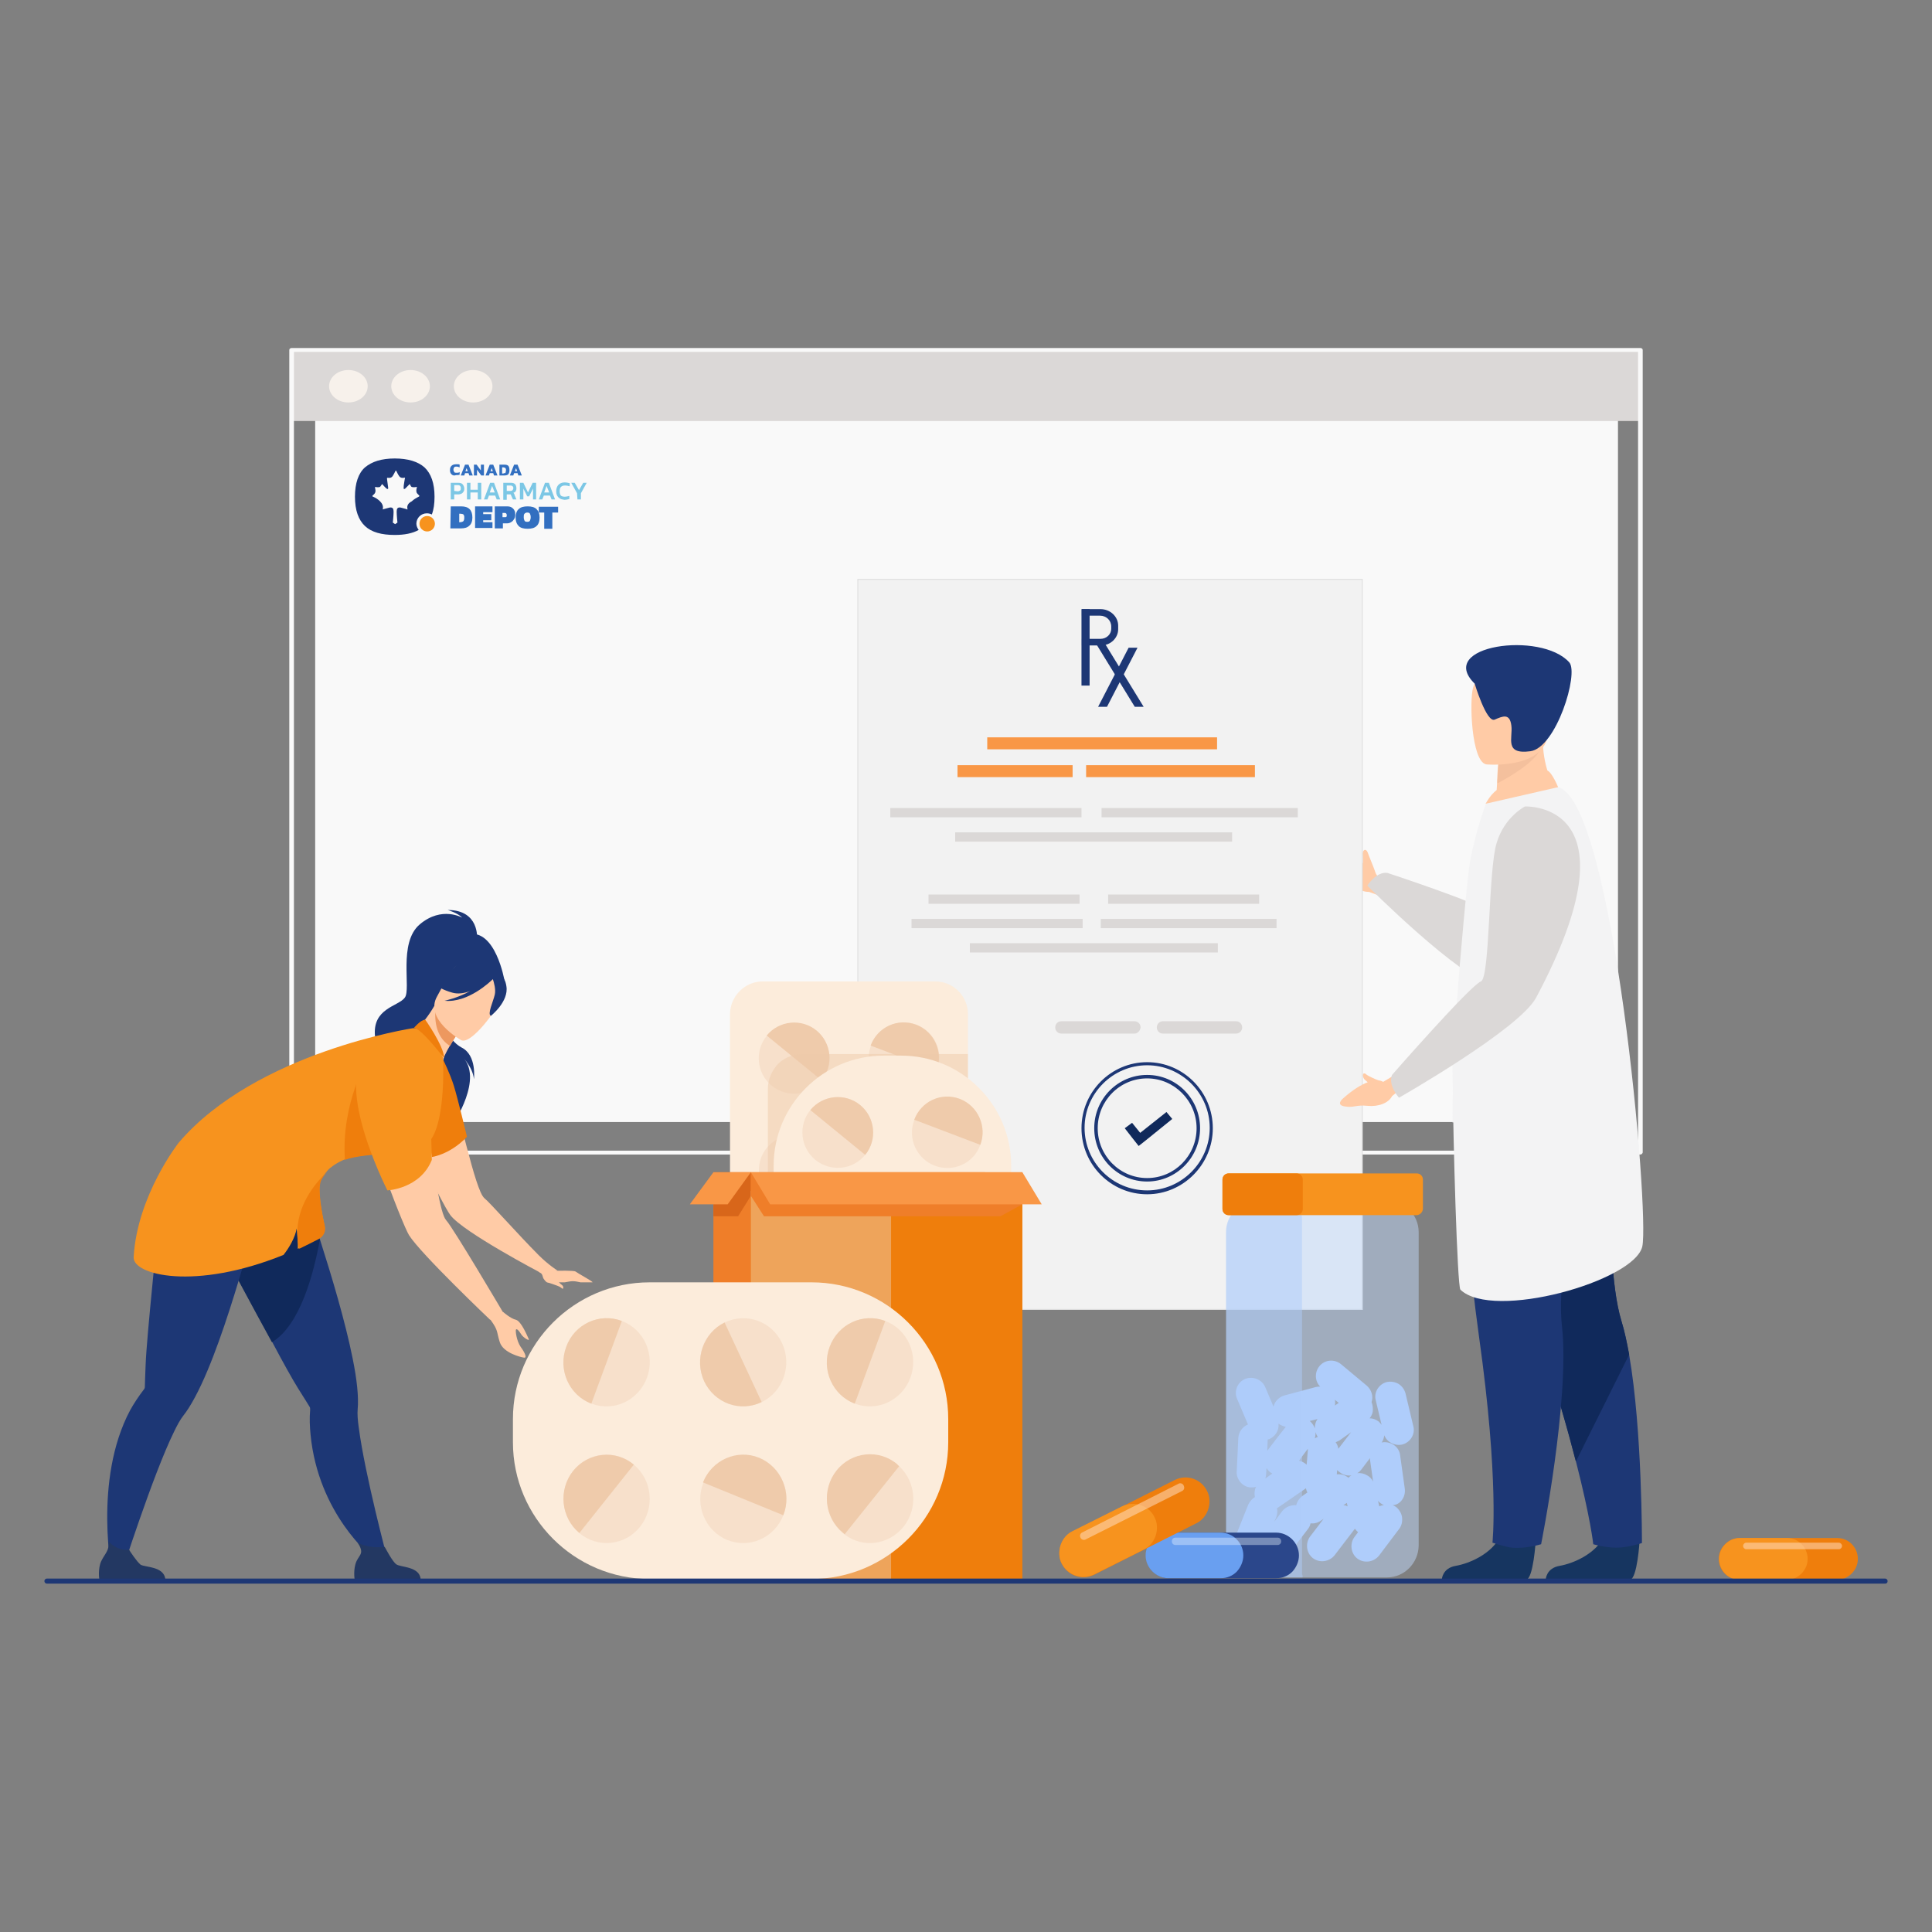 <?xml version="1.0" encoding="utf-8"?>
<!-- Generator: Adobe Illustrator 26.4.1, SVG Export Plug-In . SVG Version: 6.00 Build 0)  -->
<svg version="1.1" id="Layer_1" xmlns="http://www.w3.org/2000/svg" xmlns:xlink="http://www.w3.org/1999/xlink" x="0px" y="0px"
	 viewBox="0 0 500.2 500.2" style="enable-background:new 0 0 500.2 500.2;" xml:space="preserve">
<rect x="0" y="0" width="500.2" height="500.2" fill="#808080" stroke="none"/>
<style type="text/css">
	.st0{fill:#1D3775;}
	.st1{fill:#10295B;}
	.st2{fill:#FFCBA6;}
	.st3{fill:#F7931E;}
	.st4{fill:#EF7E0C;}
	.st5{fill:#DBD8D7;}
	.st6{fill:#FFFFFF;}
	.st7{fill:#F3F3F4;}
	.st8{fill:#85A6D6;}
	.st9{fill:#92B4EA;}
	.st10{fill:#C5DBF9;}
	.st11{fill:#D3BCBC;}
	.st12{fill:#EAD8D8;}
	.st13{fill:#F48462;}
	.st14{fill:#50608E;}
	.st15{fill:#A37B90;}
	.st16{fill:#FFB164;}
	.st17{fill:#7772D3;}
	.st18{fill:#F7B369;}
	.st19{fill:#5C69A5;}
	.st20{fill:#F4E6E6;}
	.st21{fill:#40507F;}
	.st22{fill:#F29E4C;}
	.st23{fill:#9E9569;}
	.st24{fill:#F2E6DC;}
	.st25{fill:#F7F1EB;}
	.st26{fill:#84524D;}
	.st27{fill:#E6D0BE;}
	.st28{fill:#363E44;}
	.st29{fill:#D87355;}
	.st30{fill:#B77250;}
	.st31{fill:#D3BBA3;}
	.st32{fill:#EFBC73;}
	.st33{fill:#8B865C;}
	.st34{fill:#F9F9F9;}
	.st35{fill:#E8E8E8;}
	.st36{fill:#120F1A;}
	.st37{fill:#4A4E56;}
	.st38{fill:#F9E6D2;}
	.st39{fill:#E8E8E8;stroke:#D3D3D3;stroke-miterlimit:10;}
	.st40{fill:#D9D9D9;}
	.st41{fill:#326FC0;}
	.st42{fill:#EFBA95;}
	.st43{fill:#46467F;}
	.st44{fill:#FFBA57;}
	.st45{fill:#F7E8E8;}
	.st46{fill:#E0AA63;}
	.st47{fill:#9E6C5A;}
	.st48{clip-path:url(#SVGID_00000164503579103440446790000015556750353366855301_);fill:#363E44;}
	.st49{fill:#F2F2F2;stroke:#E0E0E0;stroke-width:0.25;stroke-miterlimit:10;}
	.st50{fill:#F99746;}
	.st51{fill:#163560;}
	.st52{fill:#F4C09D;}
	.st53{opacity:0.5;fill:#C0D8FB;}
	.st54{fill:#AFCDFB;}
	.st55{opacity:0.5;fill:#AFCDFB;}
	.st56{opacity:0.5;fill:#FFE2CC;}
	.st57{fill:#FCECDB;}
	.st58{fill:#F7E0CB;}
	.st59{fill:#EFCBAB;}
	.st60{opacity:0.5;fill:#EFCBAB;}
	.st61{fill:#EF7E29;}
	.st62{fill:#D8661A;}
	.st63{fill:#233862;}
	.st64{fill:#ED985F;}
	.st65{fill:#2B478B;}
	.st66{fill:#699FF0;}
	.st67{opacity:0.4;fill:#E9F3FE;}
	.st68{fill:#7CC7E5;}
	.st69{fill:#D2D2DB;}
	.st70{fill:#EFEFF4;}
	.st71{fill:#C5C5D1;}
	.st72{fill:#7C4FD3;}
	.st73{fill:#C0C0CC;}
	.st74{fill:#FCA397;}
	.st75{fill:#FFAF45;}
	.st76{fill:#FC8165;}
	.st77{fill:#80BAFF;}
	.st78{fill:#DB2A65;}
	.st79{fill:#EA366E;}
	.st80{fill:#50447E;}
	.st81{fill:#9DC89E;}
	.st82{opacity:0.6;}
	.st83{fill:#599E85;}
	.st84{fill:#BBDEFB;}
	.st85{fill:#A6CFE8;}
	.st86{clip-path:url(#SVGID_00000169529007437644128650000016792817439636947332_);fill:#363E44;}
	.st87{fill:#EEF6FB;}
	.st88{opacity:0.77;}
	.st89{fill:#E09B82;}
	.st90{fill:#2D313D;}
	.st91{fill:#F9F9F9;stroke:#D8D8D8;stroke-width:0.25;stroke-miterlimit:10;}
	.st92{fill:#5D567C;}
	.st93{fill:#AFAFAF;}
	.st94{fill:#433A60;}
	.st95{fill:#323847;}
	.st96{fill:#DF6659;}
	.st97{fill:#CFEAFF;}
</style>
<g>
	<g>
		<rect x="81.6" y="107.2" class="st34" width="337.3" height="183.3"/>
		<rect x="75.5" y="90.6" class="st5" width="349.2" height="18.4"/>
		<path class="st34" d="M424.7,298.9H75.5c-0.3,0-0.6-0.2-0.6-0.5V90.6c0-0.3,0.3-0.5,0.6-0.5h349.2c0.3,0,0.6,0.2,0.6,0.5v207.8
			C425.2,298.7,425,298.9,424.7,298.9z M76.1,297.9h348V91.1h-348V297.9z"/>
		<ellipse class="st25" cx="90.2" cy="100" rx="5" ry="4.2"/>
		<ellipse class="st25" cx="106.3" cy="100" rx="5" ry="4.2"/>
		<ellipse class="st25" cx="122.5" cy="100" rx="5" ry="4.2"/>
	</g>
	<g>
		<path class="st2" d="M356.1,225.9c0-0.1-0.1-0.2-0.1-0.3c-0.2-0.7-1.8-4.5-1.9-4.9c-0.5-1.2-1.3-0.6-1.3,0.3c0,0.3,0.1,2.2,0,2.5
			c-1.3-1-2.2-2-5.7-3c0,0-2.7-0.9-1.4,1.8c0.9,1.8,1.9,2,3.1,4.5c1.2,2.5,3.5,4.2,5.6,4.1l2.2,0.8l2.2-3.3l-1.4-0.9
			C356.8,227.1,356.3,226.5,356.1,225.9z"/>
		<g>
			<g>
				<rect x="222.1" y="150" class="st49" width="130.6" height="189"/>
				<g>
					<rect x="255.6" y="190.9" class="st50" width="59.5" height="3.1"/>
					<rect x="247.9" y="198.1" class="st50" width="29.8" height="3.1"/>
					<rect x="281.2" y="198.1" class="st50" width="43.7" height="3.1"/>
				</g>
				<g>
					<rect x="251.1" y="244.2" class="st5" width="64.2" height="2.4"/>
					<g>
						<rect x="285" y="237.9" class="st5" width="45.5" height="2.4"/>
						<rect x="236" y="237.9" class="st5" width="44.3" height="2.4"/>
					</g>
					<g>
						<rect x="286.9" y="231.6" class="st5" width="39.1" height="2.4"/>
						<rect x="240.4" y="231.6" class="st5" width="39.1" height="2.4"/>
					</g>
				</g>
				<g>
					<g>
						<path class="st5" d="M293.7,267.6h-18.9c-0.9,0-1.6-0.7-1.6-1.6l0,0c0-0.9,0.7-1.6,1.6-1.6h18.9c0.9,0,1.6,0.7,1.6,1.6l0,0
							C295.2,266.9,294.5,267.6,293.7,267.6z"/>
						<path class="st5" d="M320,267.6h-18.9c-0.9,0-1.6-0.7-1.6-1.6l0,0c0-0.9,0.7-1.6,1.6-1.6H320c0.9,0,1.6,0.7,1.6,1.6l0,0
							C321.6,266.9,320.9,267.6,320,267.6z"/>
					</g>
					<g>
						<g>
							<path class="st0" d="M297,309.2c-9.4,0-17-7.7-17-17.1c0-9.4,7.6-17.1,17-17.1c9.4,0,17,7.7,17,17.1
								C314,301.5,306.3,309.2,297,309.2z M297,275.8c-8.9,0-16.2,7.3-16.2,16.2s7.2,16.2,16.2,16.2c8.9,0,16.2-7.3,16.2-16.2
								S305.9,275.8,297,275.8z"/>
						</g>
						<g>
							<path class="st0" d="M297,305.9c-7.6,0-13.7-6.2-13.7-13.8c0-7.6,6.1-13.8,13.7-13.8c7.6,0,13.7,6.2,13.7,13.8
								C310.7,299.7,304.5,305.9,297,305.9z M297,279.2c-7.1,0-12.8,5.8-12.8,12.9S289.9,305,297,305c7.1,0,12.8-5.8,12.8-12.9
								S304,279.2,297,279.2z"/>
						</g>
					</g>
				</g>
			</g>
			<g>
				<rect x="247.3" y="215.5" class="st5" width="71.7" height="2.4"/>
				<g>
					<rect x="285.2" y="209.2" class="st5" width="50.8" height="2.4"/>
					<rect x="230.5" y="209.2" class="st5" width="49.5" height="2.4"/>
				</g>
			</g>
		</g>
		<g>
			<path class="st5" d="M409.4,220c0,0,11,42.3-22.4,35.3c-9-1.9-33-26-33-26s2.3-3.7,5.2-3.3c0,0,23.2,7.6,26.9,10.3
				c2.1,1.5,4.4-22.4,11.5-22.1C404.7,214.6,409.4,220,409.4,220z"/>
			<path class="st51" d="M424.5,398.9c0,0-0.6,9.9-2.5,10.1c-0.3,0-9.7,0-9.7,0l-12.1-0.1c0,0,0.1-2.9,3.6-3.5
				c3.5-0.6,9.4-3.1,11.6-7.8C417.6,392.6,424.5,398.9,424.5,398.9z"/>
			<path class="st0" d="M425.1,399.5c0,0-3.7,1.2-6.5,1.2c-3.2,0-6.1-0.9-6.1-0.9s-0.7-6.7-4.5-21.5c-2-7.8-4.8-17.7-8.9-30.1
				C388,314,384.5,294,384.2,292.1c0-0.1,0-0.1,0-0.1l0,0l34.4-15.2c0,0-4.3,47.2,1.2,65.3c0.8,2.5,1.4,5.5,2,8.7
				C425.2,370.4,425.1,399.5,425.1,399.5z"/>
			<path class="st1" d="M421.8,350.7L408,378.4c-2-7.8-4.8-17.7-8.9-30.1C388,314,384.5,294,384.2,292.1c0-0.1,0-0.1,0-0.2
				l34.4-15.2c0,0-4.3,47.2,1.2,65.3C420.6,344.6,421.2,347.5,421.8,350.7z"/>
			<path class="st51" d="M397.6,398.9c0,0-0.6,9.9-2.5,10.1c-0.3,0-9.7,0-9.7,0l-12.1-0.1c0,0,0.1-2.9,3.6-3.5
				c3.5-0.6,9.4-3.1,11.6-7.8C390.7,392.6,397.6,398.9,397.6,398.9z"/>
			<path class="st0" d="M378.1,277.8c0,0-0.4,30.6,4.8,68.1c5.3,37.6,3.5,53.5,3.5,53.5s3.6,1.2,5.1,1.3c3.7,0.3,7.5-0.9,7.5-0.9
				s7.5-37.6,5.4-56.4c-2.2-18.8,10.3-64.5,10.3-64.5L378.1,277.8z"/>
			<path class="st2" d="M403.1,205l-6,5.3l-9.9-0.4c0-0.8,0.2-4.1,0.4-7.1c0-0.2,0-0.4,0-0.5c0.1-2.6,0.3-4.8,0.3-4.8l8.4-5.3l3.1-2
				c0,0.1,0.1,2.8,0.1,3.2C400,200.6,403.1,205,403.1,205z"/>
			<path class="st7" d="M376.1,279.2c0.1,16.1,1.2,53.9,2,54.7c8.4,8.1,45.1-2.2,47.1-11.2c1.9-8.9-7.4-114.7-21.7-118.9
				c-3-0.9-18.8,4.3-18.8,4.3s-2.5,6.5-4.1,14.9c-0.6,3.1-2.6,25.1-3.7,39.8c-0.3,3.9-0.6,7.3-0.7,9.7
				C376.1,273.4,376,275.8,376.1,279.2z"/>
			<path class="st52" d="M399,193.7c-1.5,3.6-8.4,7.6-11.3,9.1c0-0.2,0-0.4,0-0.5c0.1-2.6,0.3-4.8,0.3-4.8l8.4-5.3
				C398.3,191.9,399.6,192.2,399,193.7z"/>
			<path class="st2" d="M384.8,197.9c0,0,15.2,1.4,16-8.1c0.7-9.6,3.2-15.8-6.5-17.1c-9.7-1.3-11.9,2.2-12.9,5.3
				C380.4,181.1,380.9,197.2,384.8,197.9z"/>
			<path class="st0" d="M381.8,177c0,0,3.1,10.3,5.2,9.3c2.1-0.9,3.9-1.7,4.3,1.6c0.4,3.2-1.9,7.5,4.9,6.6
				c6.7-0.9,12.6-20.1,10.1-23C399,163.3,371.7,167.1,381.8,177z"/>
			<path class="st2" d="M388.5,204c0.2-0.1,10.9-4.9,12.1-4.5c1.2,0.4,2.8,4.3,2.8,4.3l-18.8,4.3C384.7,208.1,386.1,205,388.5,204z"
				/>
			<path class="st7" d="M376.1,290.7c28.6-20.8,30.8-53.8,30.8-53.8c-13.6,7.7-26.5,20.5-30.7,34.5c-0.3,3.9,0.1,10.2-0.1,12.6
				C376.1,285,376,287.4,376.1,290.7z"/>
			<path class="st2" d="M358.1,280.1c0,0-0.4-0.3-1.2-0.4c-0.7-0.2-2.6-1.1-3-1.4c-1-1-1.4,0.1-0.7,1.1c0.2,0.2,0.7,0.6,0.9,0.8
				c-1.6,0.6-3.7,1.8-6.4,4.2c0,0-2.2,1.8,0.8,2.1c2,0.3,2.7-0.5,5.5-0.2c2.8,0.3,5.5-0.7,6.4-2.5l1.8-1.5l-1.6-3.7L358.1,280.1z"/>
			<path class="st5" d="M394.8,208.8c0,0,30.1-1.5,2.9,49.5c-4.4,8.2-35.5,25.9-35.5,25.9s-2.9-3.2-1.8-5.9c0,0,20.3-23.2,23-24.2
				c2.4-0.8,1.9-29.1,4.1-35.9C389.5,211.5,394.8,208.8,394.8,208.8z"/>
		</g>
		<g>
			<g>
				<path class="st53" d="M359.1,408.4l-21.8,0l-11.6,0c-4.5,0-8.2-3.7-8.2-8.2l0-81.2c0-4.5,3.7-8.2,8.2-8.2l10.2,0l23.2,0
					c4.5,0,8.2,3.7,8.2,8.2l0,81.2C367.2,404.7,363.6,408.4,359.1,408.4z"/>
				<path class="st54" d="M363.7,385.4l-0.6-4.3l0,0l-0.6-4.3c-0.1-1.1-0.7-2-1.5-2.6s-1.9-0.9-2.9-0.8c-0.1,0-0.2,0-0.4,0.1
					c0.4-0.6,0.6-1.2,0.7-1.9c0.7,1.8,2.7,2.8,4.6,2.4c2.1-0.5,3.5-2.7,2.9-4.8l-1-4.2l0,0l-1-4.2c-0.3-1.1-0.9-1.9-1.8-2.5
					c-0.9-0.5-1.9-0.7-3-0.5c-2.1,0.5-3.5,2.7-2.9,4.8l1.5,6.3c-0.2-0.3-0.5-0.6-0.8-0.9c-0.7-0.5-1.5-0.8-2.3-0.8
					c0.4-0.5,0.7-1.1,0.8-1.7c0.1-0.8,0-1.7-0.3-2.5c0.5-1.5,0-3.2-1.3-4.3l-6.6-5.5c-1.7-1.4-4.2-1.2-5.6,0.5
					c-1.3,1.6-1.2,3.9,0.2,5.3c-0.4,0-0.7,0-1.1,0.1l-4.1,1.1h0l-4.1,1.1c-1.4,0.4-2.5,1.6-2.8,2.9l-0.4-1l0,0l-1.7-4
					c-0.8-2-3.2-3-5.2-2.2c-2,0.8-3,3.2-2.1,5.2l1.7,4l0,0l1.1,2.6c-1.4,0.6-2.4,1.9-2.5,3.5l-0.2,4.3l0,0l-0.2,4.3
					c-0.1,1.1,0.3,2.1,1,2.9c0.7,0.8,1.7,1.3,2.7,1.3c0.5,0,0.9,0,1.3-0.2c-0.4,0.8-0.5,1.8-0.3,2.7c-0.7,0.4-1.3,1.1-1.7,1.9
					l-1.6,4l0,0l-1.6,4c-0.4,1-0.4,2.1,0,3.1c0.4,0.9,1.1,1.7,2.2,2.2c1.6,0.7,3.3,0.2,4.4-1c0.3,0.6,0.7,1.2,1.2,1.6
					c1.7,1.3,4.2,1,5.6-0.7l2.6-3.4l0,0l2.6-3.4c0.4-0.5,0.6-1,0.7-1.5c0.9,0.1,1.8-0.1,2.7-0.7l0.7-0.5l-0.9,1.2l0,0l-2.6,3.4
					c-1.3,1.7-1,4.3,0.7,5.6c1.7,1.3,4.2,1,5.6-0.7l2.6-3.4l0,0l2.6-3.4c0,0,0.1-0.1,0.1-0.1c0.2,0.3,0.5,0.6,0.8,0.9l-0.9,1.2
					c-1.3,1.7-1,4.3,0.7,5.6c1.7,1.3,4.2,1,5.6-0.7l5.2-6.9c0.7-0.9,0.9-1.9,0.8-3c-0.1-1-0.7-2-1.5-2.7c-0.3-0.2-0.6-0.4-1-0.5
					c0,0,0.1,0,0.1,0C362.5,389.6,364,387.6,363.7,385.4z M327.8,381.6l0.1-1.5c0.3,0.4,0.6,0.8,1,1.1c0.2,0.1,0.3,0.2,0.5,0.3
					l-1.8,1.3C327.7,382.4,327.8,382,327.8,381.6z M354.7,377.9l0.8,5.7c-0.3-0.7-0.9-1.3-1.5-1.6c-0.8-0.5-1.7-0.7-2.6-0.6
					c0.4-0.2,0.8-0.6,1.1-1l2.2-2.9C354.7,377.7,354.7,377.8,354.7,377.9z M345.6,362.4l1,0.8l-1,0.7
					C345.7,363.5,345.7,362.9,345.6,362.4z M346.5,375.1c-0.1-0.6-0.3-1.2-0.7-1.7c0.3-0.1,0.6-0.3,0.9-0.4l3.1-2.2L346.5,375.1z
					 M349.1,382.6c-0.8-0.7-1.9-1-3-0.9l0.1-1.1c0.2,0.2,0.4,0.4,0.7,0.6c0.9,0.7,2,0.9,3,0.8C349.5,382.2,349.3,382.4,349.1,382.6z
					 M341.1,367.4c-0.9,1.3-0.9,3.1,0,4.5c0,0,0,0,0.1,0.1c-0.3,0.1-0.6,0.3-0.8,0.4c0.2-0.6,0.2-1.2,0.2-1.8c-0.1-1-0.7-2-1.5-2.7
					c0,0,0,0,0,0L341.1,367.4z M337.1,377.1l1.5-2c0,0.1,0,0.3,0,0.4l-0.3,3.7c-0.6-0.5-1.3-0.9-2-1L337.1,377.1L337.1,377.1z
					 M329.9,394l0.5-1.1c0.3-0.8,0.4-1.6,0.2-2.4c0.1-0.1,0.2-0.1,0.3-0.2l7.1-4.9c0,0,0.1-0.1,0.1-0.1c0.1,0.4,0.2,0.8,0.4,1.1
					l-1.3,0.9c-0.8,0.6-1.4,1.5-1.6,2.4c-1.3-0.1-2.7,0.4-3.6,1.5L329.9,394z M348.7,389.1l0.2,0.9c-0.4-0.2-0.7-0.3-1.1-0.3
					L348.7,389.1z M357.1,390l-0.3-1.3l0,0l-0.1-0.2c0.4,0.5,1,0.9,1.6,1.2C357.9,389.7,357.5,389.8,357.1,390z M332.9,369.4
					l-2.2,2.8l0,0l-2.6,3.4c0,0,0,0,0,0l0.1-2.7c0-0.1,0-0.1,0-0.2c0.1,0,0.2-0.1,0.4-0.1c1.6-0.7,2.6-2.3,2.4-4
					C331.6,369,332.3,369.3,332.9,369.4z"/>
				<path class="st55" d="M337.2,408.4l-11.6,0c-4.5,0-8.2-3.7-8.2-8.2l0-81.2c0-4.5,3.7-8.2,8.2-8.2l10.2,0
					c0.8,1.5,1.3,3.2,1.3,5.1l0,91.7C337.3,407.9,337.3,408.2,337.2,408.4z"/>
				<path class="st3" d="M366.7,314.6l-31,0l-17.6,0c-0.9,0-1.6-0.7-1.6-1.6l0-7.6c0-0.9,0.7-1.6,1.6-1.6l17.6,0c0,0,0,0,0,0l31.1,0
					c0.9,0,1.6,0.7,1.6,1.6l0,7.6C368.3,313.9,367.6,314.6,366.7,314.6z"/>
				<path class="st4" d="M335.7,314.6l-17.6,0c-0.9,0-1.6-0.7-1.6-1.6l0-7.6c0-0.9,0.7-1.6,1.6-1.6l17.6,0c0,0,0,0,0,0
					c0.9,0,1.6,0.7,1.6,1.6l0,7.6C337.3,313.9,336.6,314.6,335.7,314.6z"/>
			</g>
		</g>
		<g>
			<path class="st4" d="M481,403.6c0,1.5-0.6,2.8-1.6,3.8c-1,1-2.3,1.6-3.8,1.6h-25.3c-2.9,0-5.3-2.4-5.3-5.4c0-1.5,0.6-2.8,1.6-3.8
				c1-1,2.3-1.6,3.8-1.6h25.3C478.6,398.2,481,400.6,481,403.6z"/>
			<path class="st3" d="M468,403.6c0,1.5-0.6,2.8-1.6,3.8c-1,1-2.3,1.6-3.8,1.6h-12.2c-2.9,0-5.3-2.4-5.3-5.4c0-1.5,0.6-2.8,1.6-3.8
				c1-1,2.3-1.6,3.8-1.6h12.2C465.6,398.2,468,400.6,468,403.6z"/>
			<path class="st56" d="M476.1,401.1h-24c-0.4,0-0.8-0.4-0.8-0.8v-0.1c0-0.4,0.4-0.8,0.8-0.8h24c0.4,0,0.8,0.4,0.8,0.8v0.1
				C476.9,400.7,476.5,401.1,476.1,401.1z"/>
		</g>
		<g>
			<g>
				<g>
					<g>
						<path class="st57" d="M250.6,262.5v75.7c0,4.6-3.8,8.5-8.4,8.5h-44.8c-1.2,0-2.3-0.3-3.4-0.7c-3-1.3-5-4.3-5-7.7v-75.7
							c0-4.6,3.8-8.5,8.4-8.5h44.8C246.8,254.1,250.6,257.9,250.6,262.5z"/>
						<path class="st58" d="M230.8,282.5c-4.7-1.8-7.1-7.1-5.3-11.8c1.8-4.8,7-7.2,11.8-5.4c4.7,1.8,7.1,7.1,5.3,11.8
							C240.8,281.9,235.5,284.3,230.8,282.5z"/>
						<path class="st59" d="M242.5,277.2l-17.1-6.5c1.8-4.8,7-7.2,11.8-5.4C241.9,267.1,244.3,272.4,242.5,277.2z"/>
						<path class="st58" d="M199.8,281.1c-3.9-3.2-4.5-9-1.3-12.9c3.2-3.9,9-4.5,12.9-1.3c3.9,3.2,4.5,9,1.3,12.9
							S203.8,284.3,199.8,281.1z"/>
						<path class="st59" d="M212.7,279.7l-14.2-11.6c3.2-3.9,9-4.5,12.9-1.3C215.3,270,215.9,275.8,212.7,279.7z"/>
						<path class="st58" d="M230.8,338.7c-4.7-1.8-7.1-7.1-5.3-11.8c1.8-4.8,7-7.2,11.8-5.4c4.7,1.8,7.1,7.1,5.3,11.8
							C240.8,338,235.5,340.4,230.8,338.7z"/>
						<path class="st59" d="M242.5,333.9l-17.1-6.5c1.8-4.8,7-7.2,11.8-5.4C241.9,323.8,244.3,329.2,242.5,333.9z"/>
						<path class="st58" d="M199.8,337.2c-3.9-3.2-4.5-9-1.3-12.9s9-4.5,12.9-1.3c3.9,3.2,4.5,9,1.3,12.9S203.8,340.4,199.8,337.2z"
							/>
						<path class="st59" d="M212.7,336.5l-14.2-11.6c3.2-3.9,9-4.5,12.9-1.3C215.3,326.8,215.9,332.6,212.7,336.5z"/>
						<g>
							<path class="st58" d="M237.9,311.3c-4.6,2.2-10,0.2-12.2-4.4c-2.2-4.6-0.2-10.1,4.3-12.3c4.6-2.2,10-0.2,12.2,4.4
								C244.4,303.7,242.4,309.2,237.9,311.3z"/>
							<path class="st59" d="M242.2,299.1l-16.5,7.9c-2.2-4.6-0.2-10.1,4.3-12.3C234.6,292.5,240.1,294.5,242.2,299.1z"/>
						</g>
						<path class="st58" d="M197.1,299.6c1.9-4.7,7.2-7,11.9-5.1c4.7,1.9,7,7.2,5.1,12c-1.9,4.7-7.2,7-11.9,5.1
							C197.5,309.7,195.3,304.3,197.1,299.6z"/>
						<path class="st59" d="M202.2,311.6l6.8-17.1c4.7,1.9,7,7.2,5.1,12C212.2,311.2,206.9,313.5,202.2,311.6z"/>
					</g>
				</g>
				<path class="st60" d="M250.6,272.9v65.9c0,4.4-3.5,7.9-7.7,7.9h-41c-1.1,0-2.1-0.2-3.1-0.7v-64c0-2.6,1.1-5,2.8-6.7
					c0.6-0.6,1.4-1.1,2.2-1.5c1.2-0.6,2.5-0.9,3.9-0.9H250.6z"/>
			</g>
			<g>
				<g>
					<path class="st57" d="M200.3,337.4v-35.6c0-15.7,12.8-28.5,28.5-28.5h4.5c15.7,0,28.5,12.8,28.5,28.5v35.6
						c0,15.7-12.8,28.5-28.5,28.5h-4.5C213.1,365.9,200.3,353.1,200.3,337.4z"/>
					<path class="st58" d="M242,301.8c-4.7-1.8-7.1-7.1-5.3-11.8c1.8-4.8,7-7.2,11.8-5.4c4.7,1.8,7.1,7.1,5.3,11.8
						C252.1,301.2,246.8,303.6,242,301.8z"/>
					<path class="st59" d="M253.8,296.4l-17.1-6.5c1.8-4.8,7-7.2,11.8-5.4C253.2,286.3,255.6,291.7,253.8,296.4z"/>
					<path class="st58" d="M211.1,300.3c-3.9-3.2-4.5-9-1.3-12.9c3.2-3.9,9-4.5,12.9-1.3c3.9,3.2,4.5,9,1.3,12.9
						C220.8,302.9,215.1,303.5,211.1,300.3z"/>
					<path class="st59" d="M224,299l-14.2-11.6c3.2-3.9,9-4.5,12.9-1.3C226.6,289.3,227.2,295.1,224,299z"/>
					<path class="st58" d="M242,357.9c-4.7-1.8-7.1-7.1-5.3-11.8c1.8-4.8,7-7.2,11.8-5.4c4.7,1.8,7.1,7.1,5.3,11.8
						C252.1,357.3,246.8,359.7,242,357.9z"/>
					<path class="st59" d="M253.8,353.2l-17.1-6.5c1.8-4.8,7-7.2,11.8-5.4C253.2,343.1,255.6,348.4,253.8,353.2z"/>
					<ellipse class="st58" cx="216.9" cy="349.3" rx="9.1" ry="9.2"/>
					<path class="st59" d="M224,355.7l-14.2-11.6c3.2-3.9,9-4.5,12.9-1.3C226.6,346,227.2,351.8,224,355.7z"/>
					<g>
						<path class="st58" d="M249.2,330.6c-4.6,2.2-10,0.2-12.2-4.4c-2.2-4.6-0.2-10.1,4.3-12.3c4.6-2.2,10-0.2,12.2,4.4
							C255.7,322.9,253.7,328.4,249.2,330.6z"/>
						<path class="st59" d="M253.5,318.3l-16.5,7.9c-2.2-4.6-0.2-10.1,4.3-12.3C245.9,311.8,251.4,313.7,253.5,318.3z"/>
					</g>
					<path class="st58" d="M208.4,318.9c1.9-4.7,7.2-7,11.9-5.1c4.7,1.9,7,7.2,5.1,12c-1.9,4.7-7.2,7-11.9,5.1
						C208.8,328.9,206.6,323.6,208.4,318.9z"/>
					<path class="st59" d="M213.5,330.8l6.8-17.1c4.7,1.9,7,7.2,5.1,12C223.5,330.4,218.2,332.7,213.5,330.8z"/>
				</g>
			</g>
			<g>
				<rect x="184.7" y="303.5" class="st61" width="70.3" height="105.5"/>
				<rect x="194.4" y="303.5" class="st4" width="70.3" height="105.5"/>
				<polygon class="st62" points="194.4,309.6 191.1,314.9 184.7,314.9 184.7,303.5 194.4,303.5 				"/>
				<polygon class="st50" points="188.4,311.8 178.6,311.8 184.7,303.5 194.4,303.5 				"/>
				<polygon class="st60" points="230.7,409.4 194.4,409.4 194.4,308.3 230.7,311.8 				"/>
				<polygon class="st61" points="264.7,311.8 259,314.9 197.8,314.9 194.4,309.6 194.4,303.5 				"/>
				<polygon class="st50" points="269.7,311.8 199.4,311.8 194.4,303.5 264.7,303.5 				"/>
			</g>
		</g>
		<g>
			<path class="st2" d="M115.3,276.4c-1.9-6-10-7.1-13.2-1.8c-0.6,1-1,2.1-1,3.3c-0.2,7,13.6,34.3,15.5,36.7
				c3.3,4.4,23.5,15,23.5,15l4.3-0.6c0,0-2.4-1.5-4.9-4c-5.2-5.2-12.7-13.7-14.1-14.8C123,308.2,118.9,287.8,115.3,276.4z"/>
			<g>
				<g>
					<path class="st57" d="M210.1,408.8h-41.9c-19.5,0-35.4-15.9-35.4-35.4v-6c0-19.5,15.9-35.4,35.4-35.4h41.9
						c19.5,0,35.4,15.9,35.4,35.4v6C245.5,392.9,229.6,408.8,210.1,408.8z"/>
					<path class="st58" d="M167.5,356.7c-2.2,5.9-8.6,8.9-14.4,6.7c-5.8-2.2-8.7-8.8-6.5-14.7c2.2-5.9,8.6-8.9,14.4-6.7
						C166.8,344.2,169.7,350.8,167.5,356.7z"/>
					<path class="st59" d="M161,342l-7.9,21.4c-5.8-2.2-8.7-8.8-6.5-14.7C148.7,342.8,155.2,339.8,161,342z"/>
					<path class="st58" d="M165.7,395.3c-3.9,4.9-11,5.6-15.7,1.6c-4.8-4-5.5-11.2-1.6-16.1c3.9-4.9,11-5.6,15.7-1.6
						C168.9,383.2,169.6,390.4,165.7,395.3z"/>
					<path class="st59" d="M164.1,379.2L150,396.9c-4.8-4-5.5-11.2-1.6-16.1C152.3,376,159.3,375.2,164.1,379.2z"/>
					<path class="st58" d="M235.7,356.7c-2.2,5.9-8.6,8.9-14.4,6.7c-5.8-2.2-8.7-8.8-6.5-14.7c2.2-5.9,8.6-8.9,14.4-6.7
						C235,344.2,237.9,350.8,235.7,356.7z"/>
					<path class="st59" d="M229.2,342l-7.9,21.4c-5.8-2.2-8.7-8.8-6.5-14.7C217,342.8,223.4,339.8,229.2,342z"/>
					<path class="st58" d="M233.9,395.3c-3.8,4.7-10.5,5.6-15.2,2c-0.2-0.1-0.3-0.3-0.5-0.4c-4.8-4-5.5-11.2-1.6-16.1
						c3.9-4.9,11-5.6,15.7-1.6c0.2,0.1,0.3,0.3,0.5,0.4C237.2,383.7,237.7,390.6,233.9,395.3z"/>
					<path class="st59" d="M232.8,379.6l-14.1,17.6c-0.2-0.1-0.3-0.3-0.5-0.4c-4.8-4-5.5-11.2-1.6-16.1c3.9-4.9,11-5.6,15.7-1.6
						C232.5,379.4,232.7,379.5,232.8,379.6z"/>
					<g>
						<path class="st58" d="M202.5,347.8c2.6,5.7,0.3,12.5-5.3,15.2c-5.6,2.7-12.2,0.3-14.9-5.4c-2.6-5.7-0.3-12.5,5.3-15.2
							C193.2,339.7,199.9,342.1,202.5,347.8z"/>
						<path class="st59" d="M187.6,342.4l9.6,20.6c-5.6,2.7-12.2,0.3-14.9-5.4C179.7,351.9,182.1,345.1,187.6,342.4z"/>
					</g>
					<path class="st58" d="M188.3,398.7c-5.7-2.3-8.5-9-6.2-14.8c2.3-5.8,8.8-8.7,14.5-6.4c5.7,2.3,8.5,9,6.2,14.8
						C200.5,398.2,194,401,188.3,398.7z"/>
					<path class="st59" d="M202.8,392.3l-20.8-8.5c2.3-5.8,8.8-8.7,14.5-6.4C202.3,379.8,205.1,386.5,202.8,392.3z"/>
				</g>
			</g>
			<path class="st0" d="M121.2,241.9c0.1-0.5-9.8,4.5-10.3,5.1c-4.6,5.2-3.3,11.9-0.7,12c1.7,0,1.4,2.9,1.4,2.9l19-8.1
				C130.6,253.8,128.3,240.4,121.2,241.9z"/>
			<path class="st0" d="M123.5,243c0,0,0.7-7.4-7.6-7.4c0,0,2.5,0.7,3.8,2c0,0-5.3-3.1-11,1.7s-2.2,16.8-3.9,19
				c-1.7,2.3-8.5,2.7-7.7,10.1c0.8,7.4,21.5,16.6,20.2,22.6c0,0,8.1-12,2.3-17.5c0,0,2.8,2.7,3.1,5.9c0,0,0.8-6.2-3.2-8.2
				c-3.5-1.8-6.3-8.2-6-9.3C113.9,260.7,123.5,243,123.5,243z"/>
			<path class="st0" d="M100.3,403.6l-4.1-0.6c0,0-13.8-11-15.8-31.6c-0.2-2.1-0.3-4.2-0.1-6.4c0-0.2,0-0.5-0.1-0.7c0,0,0,0,0,0
				c-0.4-0.7-1.5-2.4-3-4.8c-1.5-2.4-4-6.9-6.7-12c-5-9.1-10.8-20-12.7-23.5c-6.3-11.1-3.3-18.5-3.3-18.5s17.7-1.8,22.5-6l1.7,2.7
				c0,0,3.8,17,3.6,17.1c0.2,0.6,0.4,1.2,0.6,1.8c3,9.4,6.5,21.1,8.4,30.6c1.1,5.4,1.6,10,1.3,13.2c-0.1,1.1,0,2.8,0.3,4.8
				C94.5,381.9,100.3,403.6,100.3,403.6z"/>
			<path class="st63" d="M108.9,408.8H91.8c0,0-0.4-2.6,0.5-4.6c0.9-1.9,2.1-2,0.2-5c1.1,1.1,4.6,1.6,7.1,1.3c0.3,0.5,2,3.8,3,4.5
				C103.6,405.8,108.6,405.5,108.9,408.8z"/>
			<path class="st1" d="M82.8,321c-1.5,8.3-5,22.1-12.4,26.5c-5-9.1-10.8-20-12.7-23.5c-6.3-11.1-3.3-18.5-3.3-18.5s17.7-1.8,22.5-6
				l1.7,2.7c0,0,3.8,17,3.6,17.1C82.4,319.8,82.6,320.4,82.8,321z"/>
			<path class="st0" d="M70.8,306.7l0.1-3.2c-6.4,0.8-22-7.7-22-7.7s-6.7,4.5-7.6,17.2c-0.4,6.2-3.3,32.5-3.6,40.4
				c-0.1,2.8-0.2,4.9-0.2,5.7c0,0,0,0,0,0c0,0.2-0.1,0.5-0.3,0.7c-1.3,1.7-2.5,3.5-3.5,5.3c-9.7,18.2-4.6,43-4.6,43l2.3-0.6
				c0,0,8.2-25.7,13.6-36.7c0.9-1.9,1.7-3.3,2.4-4.2c2-2.5,4.2-6.7,6.3-11.7c4-9.5,7.8-22.1,10.6-31.9
				C64.5,323,70.8,306.7,70.8,306.7z"/>
			<path class="st2" d="M108.1,285.2c-10.4-2.4-3.8-17.1-3.2-16.9c1.4-0.3,4.6-2.8,7.5-7.8l0.4,0.3l6.4,5.6c0,0-1.5,2.2-2.7,4.3
				c-1,1.7-1.8,3.3-1.7,3.9C115.3,275.2,110.9,285.9,108.1,285.2z"/>
			<path class="st4" d="M114.7,274.3c0,0,1.8,3.6,2.8,6.8c1,3.2,3.4,13.2,3.4,13.2s-5,5.8-12.1,5.5c0,0-3.8-5.9-2.4-11.3
				C107.8,283,114.7,274.3,114.7,274.3z"/>
			<path class="st64" d="M119.2,266.5c0,0-1.5,2.2-2.7,4.3c-4-2.5-4-7.4-3.7-10L119.2,266.5z"/>
			<path class="st2" d="M119.4,269.3c0,0-9.7-5.4-6.2-11.4c3.4-6,4.5-10.7,10.8-7.5c6.3,3.2,6.2,6.2,5.5,8.5
				C128.9,261.1,122,270.6,119.4,269.3z"/>
			<path class="st0" d="M131.1,255.3c-0.4-2.7-1.8-2.9-2.7-2.7c-3.6-5.9-9.4-3.6-9.4-3.6c-3.1,3.9-7.6,4.6-7.6,4.6s1.1,2.1,5.7,3.4
				c1.4,0.4,3,0.2,4.6-0.4c-3.2,1.8-6.6,2.5-6.6,2.5c6.1,0.6,11.9-5,12.5-5.6c0.3,0.9,0.8,2.7,0.5,4c-0.4,1.8-2,5.1-1,5.5
				C127.1,263,131.8,259.3,131.1,255.3z"/>
			<path class="st63" d="M42.8,408.8H25.7c0,0-0.4-2.6,0.5-4.6c0.9-1.9,2.2-2.8,1.9-5.1c1.1,1.1,2.9,2.4,5.3,2.1
				c0.3,0.5,2,3.1,3,3.9C37.5,405.8,42.4,405.5,42.8,408.8z"/>
			<path class="st3" d="M109.3,296.9c-2.2,0.8-5.3,1.2-8.5,1.5c-4.5,0.5-9.1,0.8-11.6,1.8c-0.5,0.2-1.9,0.8-3.2,1.8v0
				c0,0,0,0-0.1,0.1c-0.5,0.3-0.9,0.7-1.3,1.2c-0.6,0.7-1.2,1.4-1.6,2.3c-0.9,2.2,0.3,8.4,1,11.7c0.3,1.4-0.3,2.7-1.6,3.4
				c-1.7,0.9-3.4,1.7-5,2.5c-0.1,0-0.2,0.1-0.3,0.1c0-0.3,0-0.7,0-1c0-2.3-0.3-4.2-0.3-4.2c-0.4,2.3-1.9,4.9-3.4,6.8
				c-23,9.3-39,5.2-38.8,0.6c0.9-16,11.7-29.7,11.7-29.7c20-23.4,60.6-29.6,60.6-29.6s1.9-0.2,4.3,2.6c3.4,4.1,3.5,5.1,3.5,5.1
				S115.8,294.7,109.3,296.9z"/>
			<path class="st4" d="M100.9,298.5c-4.5,0.5-9.1,0.8-11.6,1.8c-1-14.9,6-26.2,6-26.2S99.9,292.8,100.9,298.5z"/>
			<path class="st2" d="M105.6,271.2c0,0-11.3,1.1-12.2,8.5c-0.9,7.4,10.8,37.4,12.5,40.1c3.1,4.9,21,21.9,21,21.9l3.3-2
				c0,0-12.8-21.7-14.7-23.8C112.5,312.7,109.4,273.7,105.6,271.2z"/>
			<path class="st3" d="M111.4,285.3c0,0,1.2-19-13.3-14.4c-14.5,4.6,2.2,37.3,2.2,37.3s8.5-0.4,11.5-7.9L111.4,285.3z"/>
			<path class="st4" d="M84.1,317.4c0.3,1.4-0.3,2.7-1.6,3.4c-1.7,0.9-3.4,1.7-5,2.5c-0.1-0.3-0.2-0.6-0.2-0.9
				c-0.3-1.2-0.4-2.6-0.3-4.2c0.4-7.1,5.2-12.5,7.7-14.8c-0.6,0.7-1.2,1.4-1.6,2.3C82.2,307.9,83.3,314,84.1,317.4z"/>
			<path class="st4" d="M107.1,266.2c0,0,1.8-2.2,3-2.2c0,0,4.8,6.8,4.9,9.9C114.9,274,108.9,265.9,107.1,266.2z"/>
			<path class="st2" d="M153.4,332c0,0-2.6,0-3.1,0c-0.5-0.1-1.3-0.3-2-0.3c-0.7,0-1.4,0.2-2.1,0.3c-0.1,0-0.2,0-0.3,0h-4.3
				c0,0-0.4-0.2-0.9-1c-0.2-0.3-0.2-1.1-0.7-1.4c-2.6-1.4,4.3-0.6,4.3-0.6s4.3-0.1,4.7,0.2C149.8,329.8,153.6,331.8,153.4,332z"/>
			<path class="st2" d="M141.7,332c0,0,2.6,0.8,3.3,1.2l0.7,0.5c0,0,0.4-0.5-0.2-1c-0.4-0.3-1.4-1.1-1.4-2.1
				C144.1,329.6,141.1,330.5,141.7,332z"/>
			<path class="st2" d="M130.3,339.7c0,0,1.9,1.7,3.3,2c1.4,0.4,3,4.4,3.3,5s-1.4-0.3-2-1.3c-0.6-1-1.1-1.4-1.3-1.2
				c-0.2,0.2,0.1,2.9,1.2,4.5c1.1,1.5,1.7,2.9,0.9,2.8c-0.8-0.1-5.4-1.2-6.3-4c-0.9-2.8-0.3-2.9-2.4-5.8
				C124.8,338.8,130.3,339.7,130.3,339.7z"/>
		</g>
		<g>
			<g>
				<path class="st65" d="M336.3,402.7c0,1.6-0.7,3.1-1.7,4.2c-1.1,1.1-2.5,1.7-4.2,1.7h-27.8c-3.2,0-5.9-2.7-5.9-5.9
					c0-1.6,0.7-3.1,1.7-4.2c1.1-1.1,2.5-1.7,4.2-1.7h27.8C333.6,396.8,336.3,399.5,336.3,402.7z"/>
				<path class="st66" d="M321.9,402.7c0,1.6-0.7,3.1-1.7,4.2c-1.1,1.1-2.5,1.7-4.2,1.7h-13.5c-3.2,0-5.9-2.7-5.9-5.9
					c0-1.6,0.7-3.1,1.7-4.2c1.1-1.1,2.5-1.7,4.2-1.7H316C319.3,396.8,321.9,399.5,321.9,402.7z"/>
				<path class="st67" d="M330.8,400h-26.5c-0.5,0-0.9-0.4-0.9-0.9V399c0-0.5,0.4-0.9,0.9-0.9h26.5c0.5,0,0.9,0.4,0.9,0.9v0.1
					C331.7,399.6,331.3,400,330.8,400z"/>
			</g>
			<g>
				<path class="st4" d="M312.5,386c0.8,1.5,0.8,3.3,0.3,4.8c-0.5,1.5-1.6,2.9-3.1,3.6l-26.4,13.3c-3.1,1.5-6.8,0.3-8.4-2.8
					c-0.8-1.5-0.8-3.3-0.3-4.8c0.5-1.5,1.6-2.9,3.1-3.6l26.4-13.3C307.2,381.6,311,382.9,312.5,386z"/>
				<path class="st3" d="M298.9,392.8c0.8,1.5,0.8,3.3,0.3,4.8c-0.5,1.5-1.6,2.9-3.1,3.6l-12.8,6.4c-3.1,1.5-6.8,0.3-8.4-2.8
					c-0.8-1.5-0.8-3.3-0.3-4.8c0.5-1.5,1.6-2.9,3.1-3.6l12.8-6.4C293.6,388.5,297.4,389.7,298.9,392.8z"/>
				<path class="st56" d="M306.1,386L281,398.6c-0.4,0.2-1,0-1.2-0.4l-0.1-0.2c-0.2-0.4,0-1,0.4-1.2l25.1-12.7c0.4-0.2,1,0,1.2,0.4
					l0.1,0.2C306.7,385.2,306.6,385.7,306.1,386z"/>
			</g>
		</g>
		<path class="st0" d="M488.1,410h-476c-0.3,0-0.6-0.3-0.6-0.6v-0.1c0-0.3,0.3-0.6,0.6-0.6h476c0.3,0,0.6,0.3,0.6,0.6v0.1
			C488.7,409.8,488.4,410,488.1,410z"/>
	</g>
	<g>
		<rect x="280" y="157.7" class="st0" width="2.1" height="19.8"/>
		<path class="st0" d="M280.1,157.7v1.7h4.7c1.6,0,2.9,1.2,2.9,2.8v0.6c0,1.4-1.2,2.6-2.8,2.6h-4.8v1.7h5c2.4,0,4.4-1.9,4.4-4.2V162
			c0-2.4-2.1-4.3-4.6-4.3H280.1z"/>
		<polygon class="st0" points="296.1,183 296.1,183 285.5,165.7 283.8,166.7 293.8,183 		"/>
		<polygon class="st0" points="292.2,167.7 284.3,183 286.6,183 294.5,167.7 		"/>
	</g>
	<polygon class="st1" points="303.5,289.7 302,287.9 295.2,293.3 293.1,290.7 291.2,292.1 293.3,294.8 294.8,296.7 296.7,295.2 
		296.7,295.2 	"/>
</g>
<g>
	<g>
		<path class="st41" d="M116.9,122.8c-0.3-0.3-0.4-0.6-0.4-1.1c0-0.5,0.1-0.8,0.4-1.1c0.3-0.3,0.7-0.4,1.2-0.4c0.2,0,0.3,0,0.5,0
			c0.1,0,0.3,0,0.4,0.1v0.7c-0.3-0.1-0.5-0.2-0.8-0.2c-0.3,0-0.5,0-0.6,0.2c-0.1,0.1-0.2,0.3-0.2,0.6c0,0.3,0.1,0.4,0.2,0.6
			s0.3,0.2,0.6,0.2c0.3,0,0.6,0,0.8-0.2v0.7c-0.3,0.1-0.6,0.1-0.9,0.1C117.6,123.2,117.2,123.1,116.9,122.8z M120.4,120.3h0.9
			l1.1,2.8h-0.9l-0.2-0.6h-0.9l-0.2,0.6h-0.9L120.4,120.3z M121.1,122l-0.3-0.8l-0.3,0.8H121.1z M122.7,120.3h0.7l1.1,1.5v-1.5h0.8
			v2.8h-0.7l-1.1-1.5v1.5h-0.8L122.7,120.3L122.7,120.3z M126.8,120.3h0.9l1.1,2.8h-0.9l-0.2-0.6h-0.9l-0.2,0.6h-0.9L126.8,120.3z
			 M127.6,122l-0.3-0.8L127,122H127.6z M129.3,120.3h1.3c0.5,0,0.8,0.1,1,0.3c0.2,0.2,0.3,0.6,0.3,1.1c0,0.5-0.1,0.8-0.3,1.1
			c-0.2,0.2-0.6,0.3-1,0.3h-1.3V120.3z M130.4,122.5c0.1,0,0.3,0,0.3,0c0.1,0,0.2-0.1,0.2-0.2c0-0.1,0.1-0.3,0.1-0.5s0-0.4-0.1-0.5
			c0-0.1-0.1-0.2-0.2-0.2c-0.1,0-0.2-0.1-0.4-0.1h-0.3v1.6H130.4z M133.1,120.3h0.9l1.1,2.8h-0.9l-0.2-0.6h-0.9l-0.2,0.6H132
			L133.1,120.3z M133.9,122l-0.3-0.8l-0.3,0.8H133.9z"/>
		<path class="st68" d="M116.7,125h2c0.5,0,0.8,0.1,1.1,0.4c0.2,0.3,0.4,0.6,0.4,1.1c0,0.3,0,0.5-0.2,0.8c-0.1,0.2-0.3,0.4-0.5,0.5
			c-0.2,0.1-0.5,0.2-0.8,0.2h-1.1v1.3h-0.9V125L116.7,125L116.7,125z M118.5,127.2c0.3,0,0.4-0.1,0.6-0.2s0.2-0.3,0.2-0.6
			c0-0.2,0-0.4-0.2-0.6s-0.3-0.2-0.6-0.2h-0.9v1.5L118.5,127.2z M120.9,125h0.9v1.8h1.9V125h0.9v4.3h-0.9v-1.8h-1.9v1.8h-0.9V125z
			 M126.9,125h1l1.6,4.3h-0.9l-0.4-1h-1.6l-0.4,1h-0.9L126.9,125z M128.1,127.5l-0.7-1.7l-0.6,1.7H128.1z M130.3,125h2
			c0.5,0,0.8,0.1,1.1,0.4c0.2,0.3,0.3,0.6,0.3,1.1c0,0.3-0.1,0.5-0.2,0.7c-0.1,0.2-0.3,0.3-0.6,0.4c0.1,0,0.1,0.1,0.2,0.2
			c0,0,0.1,0.1,0.1,0.3l0.5,1.2h-0.9l-0.5-1.1c0-0.1-0.1-0.2-0.1-0.2c0,0-0.1,0-0.3,0h-0.7v1.4h-0.9V125L130.3,125z M132.1,127.1
			c0.2,0,0.4,0,0.6-0.2c0.1-0.1,0.2-0.3,0.2-0.5c0-0.2,0-0.4-0.2-0.5c-0.1-0.1-0.3-0.2-0.5-0.2h-1v1.4L132.1,127.1z M134.6,125h0.9
			l1.2,2.5l1.2-2.5h0.9v4.3H138v-2.8l-1,2h-0.5l-1-2v2.8h-0.9V125L134.6,125z M141.1,125h1l1.6,4.3h-0.9l-0.4-1h-1.6l-0.4,1h-0.9
			L141.1,125z M142.2,127.5l-0.7-1.7l-0.6,1.7H142.2z M144.6,128.8c-0.4-0.4-0.6-0.9-0.6-1.6c0-0.7,0.2-1.3,0.6-1.7
			c0.4-0.4,0.9-0.6,1.6-0.6c0.5,0,0.9,0.1,1.3,0.2v0.8c-0.4-0.1-0.8-0.2-1.2-0.2c-0.5,0-0.8,0.1-1.1,0.4c-0.2,0.2-0.3,0.6-0.3,1.1
			c0,0.5,0.1,0.8,0.3,1.1c0.2,0.2,0.6,0.3,1,0.3c0.4,0,0.8-0.1,1.2-0.2v0.8c-0.4,0.1-0.8,0.2-1.3,0.2
			C145.5,129.3,145,129.2,144.6,128.8L144.6,128.8z M149.4,127.7l-1.5-2.7h0.9l1.1,1.9l1.1-1.9h0.9l-1.5,2.7v1.6h-0.9L149.4,127.7
			L149.4,127.7z"/>
		<path class="st41" d="M116.7,131.1h2.7c2,0,2.9,1,2.9,2.9c0,1-0.3,1.7-0.8,2.1c-0.5,0.5-1.2,0.7-2.2,0.7h-2.7L116.7,131.1z
			 M119.1,135.2c0.3,0,0.6-0.1,0.8-0.2c0.2-0.2,0.3-0.5,0.3-0.9c0-0.3,0-0.6-0.1-0.7c-0.1-0.2-0.2-0.3-0.3-0.3
			c-0.1,0-0.3-0.1-0.6-0.1h-0.3v2.3C118.8,135.2,119.1,135.2,119.1,135.2z M123,131.1h4.5v1.5h-2.4v0.5h2.1v1.6h-2.1v0.5h2.4v1.5
			H123V131.1z M128.1,131.1h3.2c0.5,0,0.9,0.1,1.2,0.3c0.3,0.2,0.6,0.5,0.7,0.8c0.2,0.3,0.2,0.7,0.2,1.1s-0.1,0.8-0.3,1.1
			c-0.2,0.3-0.4,0.6-0.8,0.8c-0.3,0.2-0.7,0.3-1.1,0.3h-1v1.3h-2.1L128.1,131.1L128.1,131.1z M130.7,133.9c0.2,0,0.3,0,0.4-0.1
			c0.1-0.1,0.1-0.2,0.1-0.4c0-0.4-0.2-0.6-0.5-0.6h-0.6v1.1H130.7z M134.3,136.2c-0.5-0.5-0.8-1.2-0.8-2.2c0-1,0.3-1.8,0.8-2.2
			c0.5-0.5,1.3-0.7,2.3-0.7c1,0,1.8,0.2,2.3,0.7c0.5,0.5,0.8,1.2,0.8,2.2c0,1-0.3,1.8-0.8,2.2c-0.5,0.5-1.3,0.7-2.3,0.7
			C135.6,136.9,134.8,136.7,134.3,136.2z M137.2,134.8c0.1-0.2,0.2-0.5,0.2-0.9s-0.1-0.7-0.2-0.9c-0.1-0.2-0.3-0.3-0.7-0.3
			c-0.3,0-0.5,0.1-0.7,0.3s-0.2,0.5-0.2,0.9s0.1,0.7,0.2,0.9c0.1,0.2,0.3,0.3,0.7,0.3C136.9,135.1,137.1,135,137.2,134.8z"/>
		<path class="st41" d="M140.9,132.7h-1.4v-1.5h5v1.5H143v4.2h-2.1V132.7L140.9,132.7z"/>
	</g>
	<g>
		<path class="st0" d="M107.8,135.6c0-1.5,1.2-2.7,2.7-2.7c0.5,0,0.9,0.1,1.3,0.3c0.5-1.3,0.7-2.8,0.7-4.6c0-3.5-0.9-6-2.6-7.6
			c-1.7-1.5-4.3-2.3-7.7-2.3s-5.9,0.8-7.7,2.3c-1.7,1.5-2.6,4.1-2.6,7.6c0,3.5,0.9,6,2.6,7.6c1.7,1.6,4.3,2.3,7.7,2.3
			c2.5,0,4.6-0.4,6.2-1.3C108.1,136.8,107.8,136.2,107.8,135.6z M105.5,131.8c0,0,0,0.1,0,0.1c0,0-0.2,0-0.3-0.1
			c-0.5-0.1-1-0.3-1.5-0.4c-0.8-0.1-1,0.3-1,1.1c0,0.9,0.2,2.8,0.2,2.8l-0.6,0.4l-0.6-0.4c0,0,0.2-1.8,0.2-2.8c0-0.8-0.2-1.2-1-1.1
			c-0.5,0.1-1,0.3-1.5,0.4c-0.1,0-0.2,0.1-0.3,0.1c0,0,0-0.1,0-0.1c0.2-0.8-0.2-1.5-0.7-2c-0.5-0.5-1.1-0.9-1.8-1.2
			c-0.1,0-0.2-0.1-0.2-0.2c0-0.1,0.6-0.5,0.7-0.8c0.2-0.4,0.1-0.8,0-1.3c0-0.2,0-0.3,0.2-0.2c0.1,0,0.5,0.1,1,0
			c0.2-0.1,0.3-0.3,0.5-0.6c0.1-0.2,0.2-0.2,0.3,0c0.3,0.3,0.6,0.7,1,1c0.1,0.1,0.2,0.1,0.3,0.1c0.1,0,0.1-0.2,0.1-0.3
			c-0.1-0.8-0.2-1.5-0.3-2.3c0-0.3,0-0.3,0.2-0.3c0.5,0.1,1,0,1.3-0.5c0.2-0.3,0.4-0.7,0.6-1.1c0-0.1,0.2-0.3,0.2-0.3l0.2,0.3
			c0,0,0.3,0.7,0.6,1.1c0.3,0.5,0.8,0.6,1.3,0.5c0.3-0.1,0.3,0,0.2,0.3c-0.1,0.8-0.3,1.5-0.3,2.3c0,0.1,0,0.3,0.1,0.3
			c0.1,0,0.2,0,0.3-0.1c0.3-0.3,0.7-0.7,1-1c0.1-0.2,0.2-0.2,0.3,0c0.1,0.3,0.3,0.6,0.5,0.6c0.4,0.1,0.9,0,1,0
			c0.2-0.1,0.3,0,0.2,0.2c-0.1,0.4-0.2,0.8,0,1.3c0.1,0.2,0.7,0.7,0.7,0.8c0,0.1-0.1,0.1-0.2,0.2c-0.6,0.3-1.3,0.7-1.8,1.2
			C105.6,130.3,105.3,131,105.5,131.8z"/>
		<circle class="st3" cx="110.6" cy="135.6" r="2"/>
	</g>
</g>
</svg>
